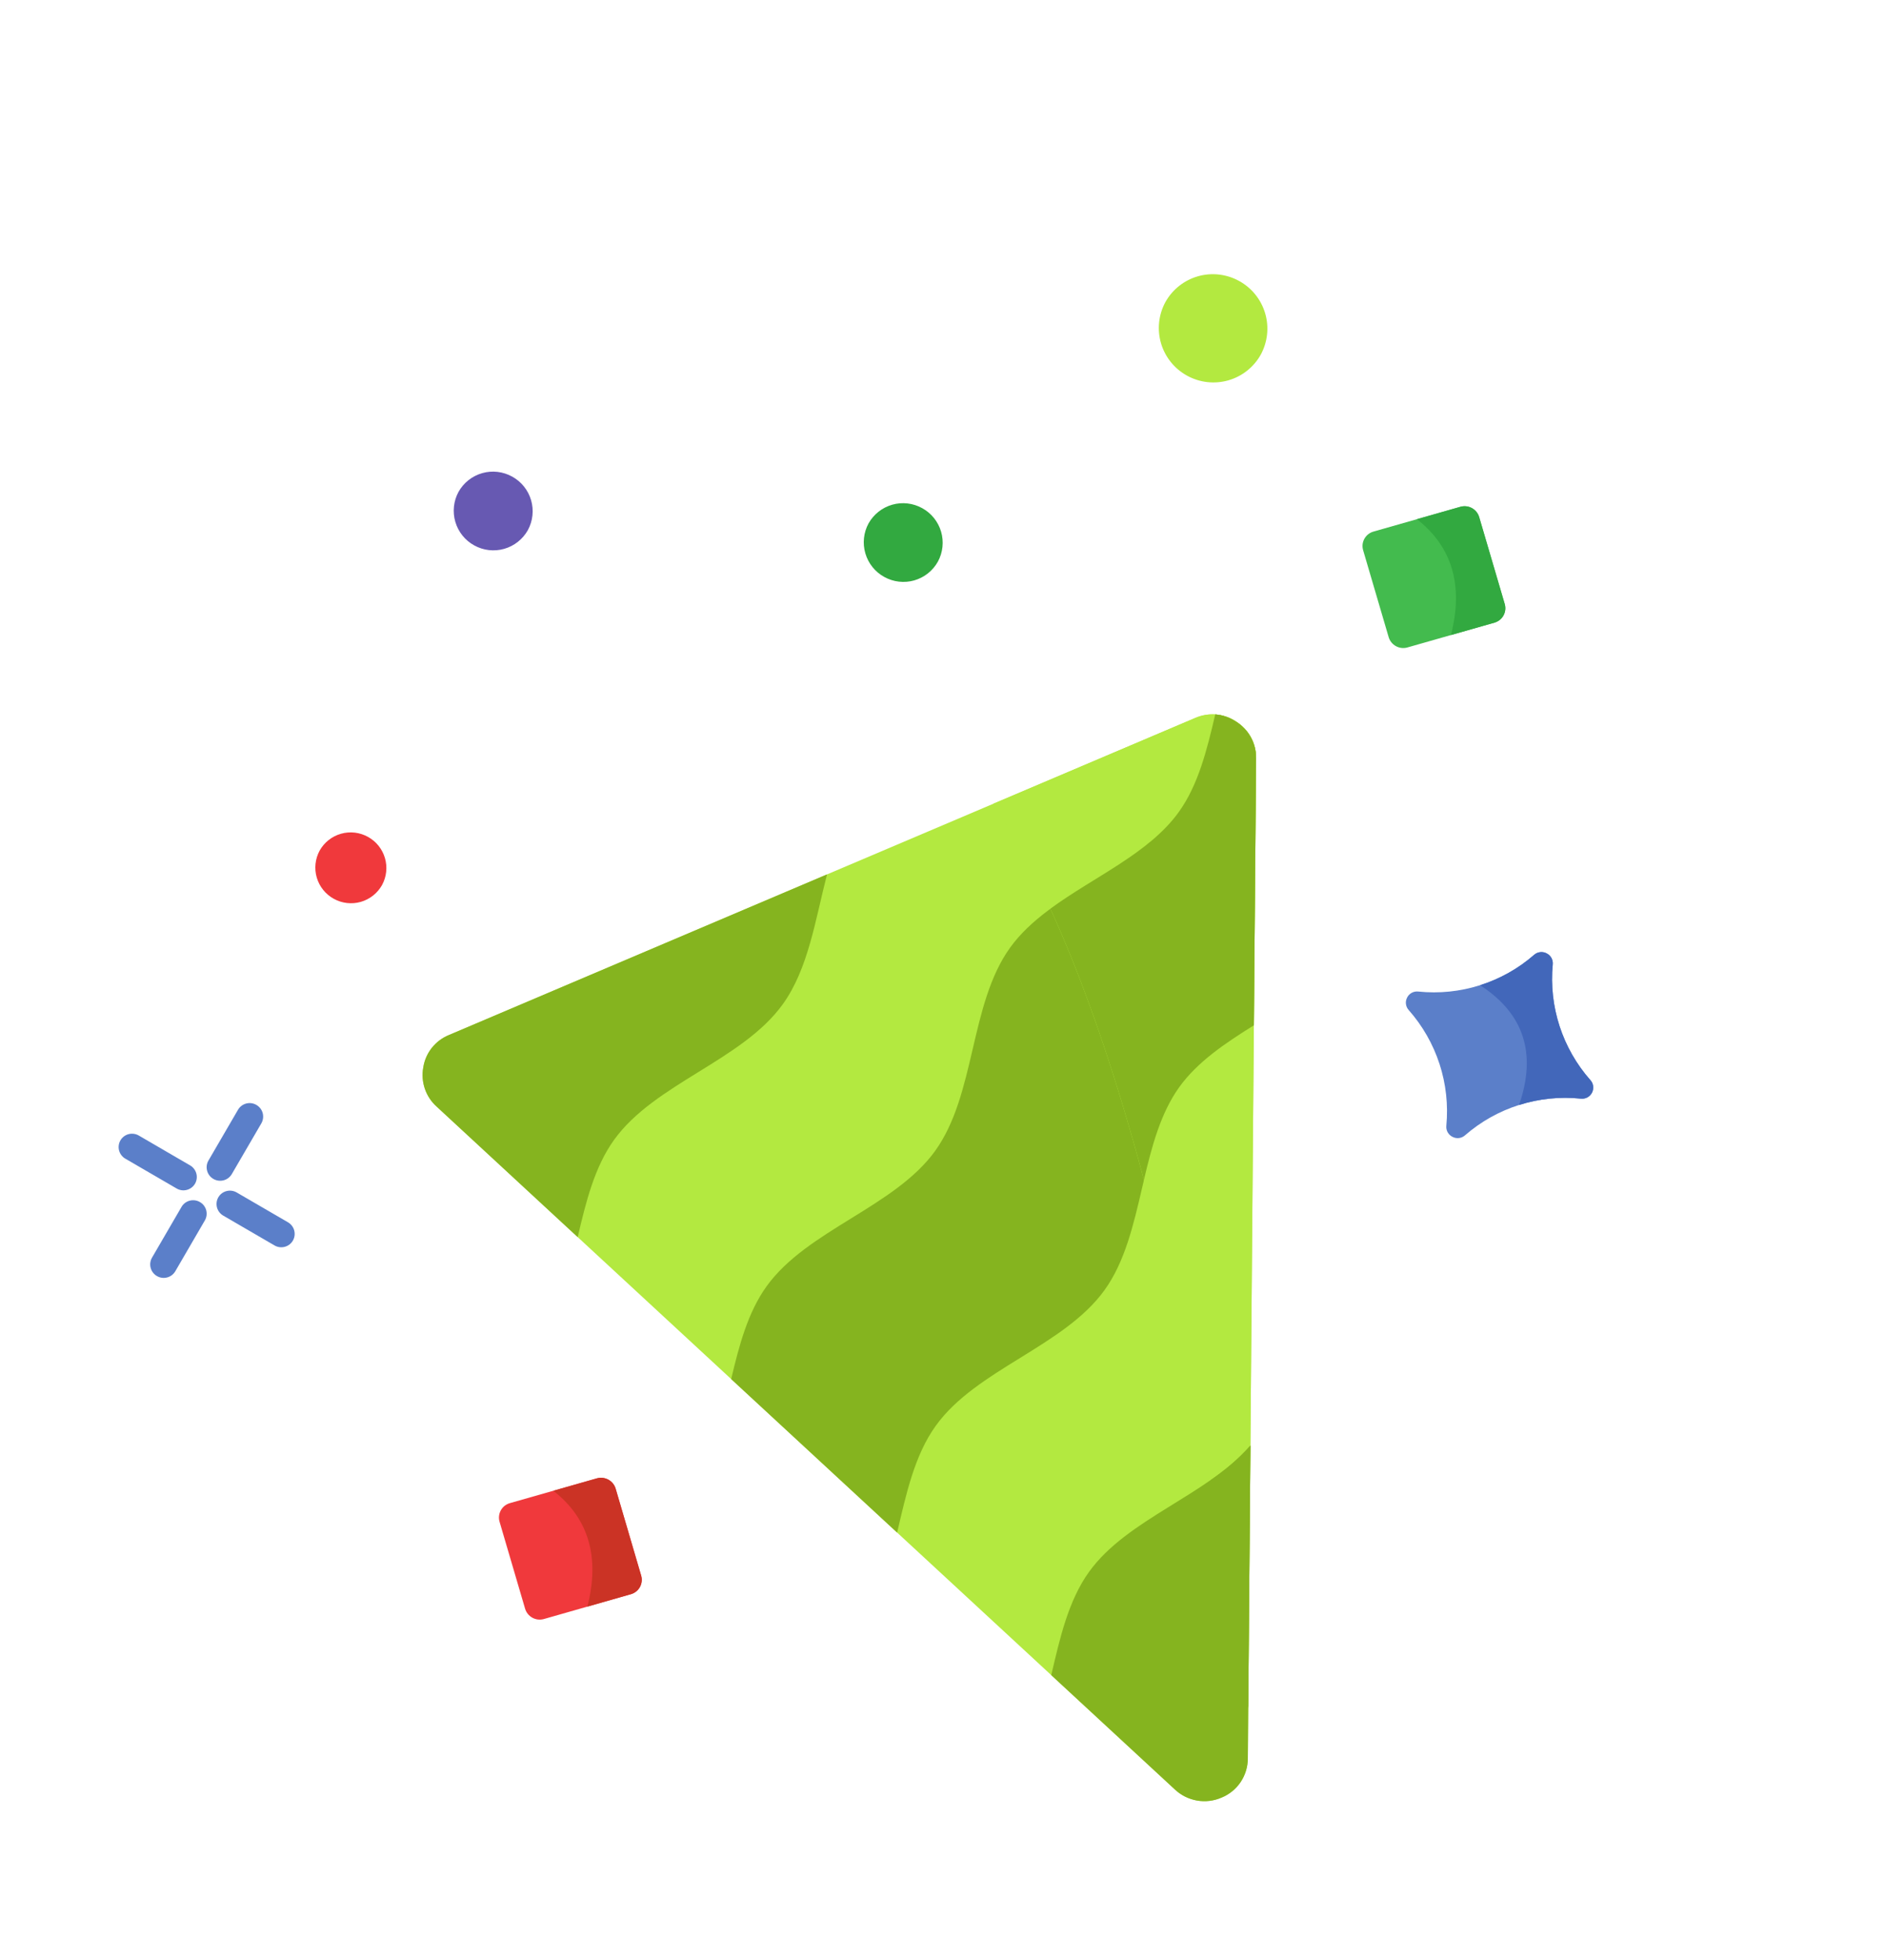 <svg width="77" height="80" viewBox="0 0 77 80" fill="none" xmlns="http://www.w3.org/2000/svg">
<path fill-rule="evenodd" clip-rule="evenodd" d="M50.944 71.759L51.107 51.993L51.282 30.956C51.288 30.659 51.218 30.366 51.079 30.105C50.94 29.843 50.736 29.622 50.487 29.461C50.242 29.293 49.959 29.189 49.663 29.161C49.367 29.133 49.07 29.181 48.798 29.3L33.562 35.771L18.326 42.241C18.053 42.352 17.813 42.532 17.63 42.764C17.447 42.995 17.326 43.27 17.281 43.562C17.228 43.853 17.25 44.154 17.346 44.434C17.442 44.714 17.608 44.965 17.829 45.163L33.366 59.529L47.962 73.024C48.212 73.262 48.527 73.42 48.867 73.48C49.207 73.54 49.557 73.498 49.873 73.36C50.191 73.23 50.462 73.008 50.653 72.723C50.844 72.438 50.946 72.102 50.944 71.759Z" fill="#B3E940"/>
<path fill-rule="evenodd" clip-rule="evenodd" d="M25.072 46.516C26.73 44.213 30.303 43.284 31.96 40.981C33.004 39.531 33.286 37.536 33.766 35.683L33.562 35.77L18.326 42.24C18.053 42.352 17.813 42.532 17.63 42.763C17.446 42.995 17.326 43.27 17.281 43.562C17.227 43.853 17.25 44.153 17.346 44.434C17.442 44.714 17.608 44.965 17.829 45.162L23.586 50.486C23.922 49.048 24.275 47.623 25.072 46.516Z" fill="#85B41F"/>
<path fill-rule="evenodd" clip-rule="evenodd" d="M38.185 46.961C36.528 49.264 32.953 50.193 31.296 52.496C30.533 53.556 30.176 54.906 29.852 56.281L33.366 59.529L36.627 62.545C36.995 60.978 37.336 59.391 38.206 58.184C39.863 55.881 43.437 54.951 45.095 52.649C46.753 50.346 46.491 46.669 48.147 44.365C48.892 43.331 50.021 42.574 51.191 41.845L51.282 30.956C51.288 30.66 51.218 30.367 51.079 30.106C50.94 29.844 50.736 29.622 50.487 29.462C50.228 29.285 49.928 29.181 49.615 29.158C49.278 30.6 48.925 32.031 48.126 33.142C46.469 35.445 42.894 36.374 41.237 38.677C39.581 40.98 39.841 44.657 38.184 46.961" fill="#85B41F"/>
<path fill-rule="evenodd" clip-rule="evenodd" d="M49.425 60.403C49.963 63.314 50.475 66.417 50.96 69.713L51.049 58.995L51.108 51.994L51.191 41.844L51.282 30.956C51.288 30.659 51.218 30.366 51.079 30.105C50.94 29.843 50.736 29.621 50.487 29.461C50.228 29.285 49.927 29.18 49.615 29.157C49.335 29.14 49.055 29.189 48.798 29.3L40.552 32.802C41.438 34.168 42.218 35.6 42.884 37.086C44.251 40.076 45.525 43.763 46.703 48.148C47.676 51.76 48.583 55.845 49.425 60.402" fill="#B3E940"/>
<path fill-rule="evenodd" clip-rule="evenodd" d="M51.05 58.994C49.292 61.026 46.026 61.976 44.463 64.147C43.621 65.317 43.274 66.842 42.92 68.362L47.962 73.024C48.212 73.262 48.527 73.42 48.867 73.48C49.207 73.54 49.557 73.498 49.874 73.36C50.191 73.23 50.463 73.008 50.654 72.723C50.844 72.437 50.946 72.102 50.945 71.758L51.05 58.994Z" fill="#85B41F"/>
<path fill-rule="evenodd" clip-rule="evenodd" d="M46.704 48.149C47.028 46.775 47.385 45.425 48.147 44.364C48.892 43.33 50.021 42.573 51.191 41.844L51.282 30.956C51.282 30.916 51.281 30.878 51.279 30.841L51.278 30.813C51.276 30.784 51.273 30.756 51.271 30.729C51.266 30.7 51.263 30.673 51.258 30.645L51.25 30.591L51.243 30.564L51.238 30.537L51.232 30.511L51.225 30.484L51.217 30.458L51.211 30.433L51.203 30.407L51.194 30.38L51.186 30.354L51.176 30.329L51.168 30.304L51.157 30.279L51.147 30.253L51.137 30.229C51.126 30.204 51.115 30.18 51.103 30.156L51.09 30.131L51.079 30.108L51.078 30.107L51.066 30.084L51.053 30.061L51.038 30.038L51.024 30.015L50.995 29.969L50.98 29.946L50.965 29.925L50.95 29.903L50.933 29.881L50.915 29.859L50.899 29.838L50.882 29.817L50.864 29.796L50.845 29.775L50.828 29.755L50.809 29.735L50.79 29.715L50.77 29.696L50.749 29.676L50.73 29.657L50.71 29.638L50.688 29.619L50.667 29.601L50.646 29.583L50.624 29.565L50.602 29.548L50.579 29.53L50.556 29.514L50.532 29.496L50.509 29.48L50.485 29.464L50.472 29.455L50.459 29.446L50.447 29.439L50.434 29.43L50.42 29.423L50.408 29.415L50.394 29.407L50.382 29.4L50.368 29.393L50.316 29.364L50.302 29.356L50.29 29.349L50.276 29.342L50.263 29.335L50.25 29.329L50.236 29.322L50.223 29.316L50.211 29.31L50.209 29.309L50.196 29.304L50.183 29.298L50.17 29.292L50.156 29.286L50.142 29.281L50.129 29.275L50.116 29.27L50.101 29.264L50.088 29.259L50.075 29.254L50.061 29.25L50.047 29.245L50.034 29.241L50.02 29.236L50.006 29.232L49.993 29.227L49.979 29.223L49.965 29.219L49.951 29.215L49.937 29.211L49.923 29.207L49.909 29.204L49.895 29.2L49.881 29.196L49.869 29.194L49.867 29.193L49.854 29.191L49.84 29.187L49.826 29.184L49.813 29.182L49.811 29.181L49.799 29.179L49.784 29.176L49.771 29.174L49.77 29.174L49.757 29.172L49.742 29.169L49.729 29.168L49.714 29.166L49.7 29.164L49.686 29.162L49.672 29.161L49.657 29.159L49.644 29.158L49.631 29.157L49.629 29.156L49.615 29.155C49.278 30.597 48.925 32.028 48.126 33.139C46.907 34.833 44.652 35.784 42.884 37.084C44.252 40.074 45.525 43.761 46.704 48.146" fill="#85B41F"/>
<path fill-rule="evenodd" clip-rule="evenodd" d="M51.05 58.994C50.568 59.529 50.023 60.002 49.425 60.403C49.962 63.312 50.474 66.414 50.96 69.709L51.05 58.994" fill="#85B41F"/>
<path fill-rule="evenodd" clip-rule="evenodd" d="M15.598 36.118C15.782 35.78 15.824 35.384 15.716 35.016C15.607 34.647 15.358 34.336 15.021 34.152C14.685 33.966 14.289 33.92 13.919 34.026C13.55 34.131 13.238 34.378 13.05 34.713C12.867 35.051 12.825 35.447 12.933 35.816C13.041 36.184 13.291 36.495 13.628 36.68C13.964 36.866 14.36 36.911 14.729 36.806C15.098 36.7 15.411 36.453 15.598 36.118Z" fill="#F0393C"/>
<path fill-rule="evenodd" clip-rule="evenodd" d="M21.552 21.634C21.755 21.259 21.802 20.819 21.682 20.409C21.562 20 21.284 19.655 20.91 19.45C20.536 19.243 20.096 19.192 19.686 19.309C19.276 19.426 18.928 19.701 18.72 20.073C18.516 20.448 18.47 20.889 18.59 21.298C18.71 21.708 18.988 22.053 19.362 22.258C19.735 22.465 20.175 22.515 20.586 22.398C20.996 22.281 21.343 22.006 21.552 21.634Z" fill="#6759B2"/>
<path fill-rule="evenodd" clip-rule="evenodd" d="M38.291 22.921C38.495 22.546 38.542 22.106 38.422 21.697C38.301 21.287 38.024 20.942 37.649 20.737C37.276 20.531 36.836 20.48 36.426 20.597C36.016 20.714 35.669 20.989 35.46 21.361C35.257 21.736 35.21 22.176 35.331 22.586C35.451 22.995 35.728 23.34 36.102 23.545C36.475 23.752 36.915 23.803 37.326 23.686C37.736 23.569 38.083 23.294 38.291 22.921Z" fill="#32A940"/>
<path fill-rule="evenodd" clip-rule="evenodd" d="M51.474 14.472C51.754 13.956 51.819 13.35 51.653 12.787C51.488 12.225 51.106 11.75 50.592 11.468C50.078 11.184 49.473 11.114 48.909 11.275C48.345 11.436 47.867 11.814 47.581 12.326C47.301 12.841 47.236 13.447 47.401 14.01C47.567 14.573 47.949 15.048 48.463 15.33C48.977 15.614 49.582 15.683 50.146 15.523C50.71 15.362 51.188 14.984 51.474 14.472Z" fill="#B3E940"/>
<path fill-rule="evenodd" clip-rule="evenodd" d="M64.931 44.08C64.365 43.44 63.937 42.691 63.673 41.879C63.408 41.067 63.313 40.21 63.393 39.36C63.403 39.268 63.385 39.175 63.34 39.094C63.296 39.013 63.228 38.948 63.145 38.907C63.063 38.863 62.971 38.846 62.879 38.857C62.787 38.868 62.701 38.907 62.632 38.968C61.988 39.529 61.236 39.95 60.422 40.208C59.609 40.465 58.751 40.553 57.903 40.465C57.811 40.455 57.718 40.472 57.637 40.516C57.556 40.56 57.49 40.628 57.449 40.71C57.406 40.792 57.389 40.885 57.401 40.976C57.413 41.068 57.452 41.153 57.514 41.221C58.079 41.861 58.507 42.61 58.772 43.422C59.036 44.233 59.13 45.091 59.05 45.941C59.04 46.033 59.059 46.125 59.103 46.206C59.148 46.288 59.217 46.353 59.299 46.394C59.381 46.437 59.474 46.455 59.566 46.444C59.658 46.432 59.744 46.394 59.813 46.332C60.457 45.772 61.209 45.35 62.022 45.093C62.836 44.835 63.693 44.748 64.542 44.835C64.634 44.846 64.726 44.828 64.807 44.785C64.889 44.741 64.954 44.673 64.996 44.591C65.038 44.509 65.055 44.416 65.043 44.325C65.031 44.233 64.992 44.148 64.93 44.079" fill="#5B7FC9"/>
<path fill-rule="evenodd" clip-rule="evenodd" d="M60.428 40.206C62.217 41.364 62.747 42.993 62.019 45.095C62.834 44.836 63.693 44.748 64.543 44.836C64.634 44.846 64.727 44.829 64.808 44.785C64.889 44.741 64.955 44.673 64.997 44.591C65.039 44.509 65.055 44.416 65.044 44.325C65.032 44.234 64.993 44.148 64.931 44.08C64.366 43.44 63.938 42.691 63.673 41.879C63.409 41.067 63.313 40.21 63.394 39.36C63.403 39.268 63.385 39.175 63.341 39.094C63.296 39.013 63.228 38.948 63.145 38.907C63.064 38.863 62.971 38.846 62.879 38.857C62.787 38.868 62.701 38.907 62.632 38.968C61.99 39.529 61.24 39.95 60.427 40.206" fill="#4267BA"/>
<path fill-rule="evenodd" clip-rule="evenodd" d="M20.814 61.344L24.369 60.331C24.527 60.287 24.695 60.307 24.839 60.386C24.982 60.465 25.089 60.597 25.135 60.754L26.176 64.299C26.199 64.377 26.206 64.458 26.197 64.538C26.188 64.618 26.164 64.696 26.125 64.766C26.086 64.837 26.033 64.899 25.97 64.949C25.907 65 25.835 65.037 25.757 65.059L22.204 66.073C22.047 66.117 21.878 66.098 21.735 66.019C21.591 65.94 21.485 65.808 21.438 65.651L20.396 62.104C20.373 62.026 20.366 61.946 20.375 61.865C20.383 61.785 20.408 61.708 20.447 61.637C20.486 61.566 20.538 61.504 20.601 61.454C20.664 61.404 20.737 61.367 20.814 61.344" fill="#F0393C"/>
<path fill-rule="evenodd" clip-rule="evenodd" d="M22.592 60.838C24.035 61.969 24.498 63.545 23.981 65.566L25.758 65.059C25.836 65.037 25.908 65 25.971 64.95C26.034 64.9 26.087 64.838 26.126 64.767C26.165 64.696 26.189 64.619 26.198 64.539C26.207 64.459 26.2 64.377 26.177 64.3L25.136 60.754C25.089 60.597 24.983 60.465 24.839 60.386C24.696 60.307 24.527 60.288 24.369 60.332L22.592 60.838Z" fill="#CB3325"/>
<path fill-rule="evenodd" clip-rule="evenodd" d="M56.071 21.695L59.626 20.682C59.783 20.638 59.952 20.657 60.095 20.736C60.238 20.815 60.344 20.947 60.391 21.104L61.434 24.651C61.456 24.728 61.464 24.809 61.455 24.889C61.446 24.969 61.421 25.047 61.383 25.118C61.344 25.188 61.291 25.25 61.228 25.301C61.165 25.351 61.093 25.388 61.015 25.41L57.46 26.423C57.302 26.468 57.134 26.448 56.991 26.369C56.848 26.29 56.741 26.158 56.695 26.002L55.653 22.455C55.63 22.377 55.623 22.296 55.631 22.216C55.64 22.136 55.665 22.058 55.704 21.988C55.743 21.917 55.795 21.855 55.858 21.805C55.921 21.755 55.993 21.717 56.071 21.695" fill="#43BB4E"/>
<path fill-rule="evenodd" clip-rule="evenodd" d="M57.849 21.188C59.292 22.319 59.755 23.895 59.238 25.916L61.015 25.41C61.093 25.387 61.165 25.35 61.228 25.3C61.291 25.25 61.344 25.188 61.383 25.117C61.421 25.046 61.446 24.969 61.455 24.889C61.464 24.809 61.456 24.727 61.434 24.65L60.391 21.104C60.345 20.947 60.239 20.815 60.095 20.736C59.952 20.657 59.784 20.637 59.626 20.682L57.849 21.188Z" fill="#32A940"/>
<path fill-rule="evenodd" clip-rule="evenodd" d="M5.118 47.286C5.055 47.25 5.001 47.203 4.957 47.145C4.913 47.088 4.881 47.023 4.862 46.954C4.843 46.884 4.839 46.812 4.848 46.74C4.857 46.669 4.881 46.6 4.917 46.538C4.99 46.412 5.111 46.321 5.252 46.284C5.393 46.248 5.543 46.269 5.668 46.342L7.76 47.559C7.823 47.594 7.877 47.642 7.921 47.7C7.965 47.757 7.997 47.822 8.016 47.891C8.035 47.961 8.04 48.033 8.03 48.105C8.021 48.176 7.998 48.245 7.962 48.307C7.888 48.433 7.767 48.524 7.626 48.56C7.485 48.597 7.336 48.576 7.21 48.502L5.118 47.286" fill="#5B7FC9"/>
<path fill-rule="evenodd" clip-rule="evenodd" d="M9.115 49.61C9.053 49.574 8.998 49.526 8.954 49.469C8.91 49.412 8.878 49.346 8.859 49.277C8.841 49.207 8.836 49.135 8.845 49.063C8.854 48.992 8.878 48.923 8.914 48.861C8.987 48.735 9.108 48.644 9.248 48.608C9.389 48.571 9.538 48.592 9.664 48.665L11.756 49.881C11.818 49.917 11.873 49.965 11.917 50.022C11.961 50.079 11.993 50.144 12.012 50.214C12.03 50.283 12.035 50.356 12.026 50.427C12.016 50.499 11.993 50.568 11.957 50.63C11.921 50.692 11.873 50.746 11.815 50.79C11.758 50.833 11.692 50.865 11.623 50.883C11.553 50.901 11.48 50.906 11.409 50.896C11.338 50.886 11.269 50.862 11.207 50.826L9.115 49.61Z" fill="#5B7FC9"/>
<path fill-rule="evenodd" clip-rule="evenodd" d="M7.157 51.88C7.083 52.006 6.963 52.097 6.822 52.133C6.681 52.17 6.532 52.15 6.407 52.076C6.344 52.04 6.29 51.992 6.246 51.935C6.202 51.878 6.17 51.813 6.151 51.743C6.132 51.674 6.127 51.601 6.137 51.53C6.146 51.459 6.169 51.39 6.205 51.327L7.412 49.252C7.485 49.126 7.606 49.035 7.747 48.999C7.888 48.962 8.037 48.983 8.163 49.057C8.225 49.093 8.28 49.14 8.324 49.197C8.368 49.255 8.4 49.32 8.419 49.389C8.437 49.459 8.442 49.531 8.433 49.603C8.424 49.674 8.4 49.743 8.364 49.805L7.157 51.88Z" fill="#5B7FC9"/>
<path fill-rule="evenodd" clip-rule="evenodd" d="M9.463 47.916C9.389 48.042 9.268 48.133 9.128 48.169C8.987 48.206 8.837 48.185 8.711 48.112C8.649 48.076 8.594 48.028 8.55 47.971C8.506 47.914 8.474 47.848 8.456 47.779C8.437 47.709 8.432 47.637 8.441 47.565C8.451 47.494 8.474 47.425 8.51 47.363L9.718 45.288C9.791 45.163 9.912 45.072 10.052 45.035C10.193 44.998 10.342 45.019 10.468 45.092C10.53 45.128 10.585 45.176 10.63 45.233C10.674 45.29 10.706 45.355 10.725 45.425C10.744 45.495 10.748 45.567 10.739 45.639C10.73 45.71 10.707 45.779 10.671 45.842L9.463 47.916Z" fill="#5B7FC9"/>
</svg>
